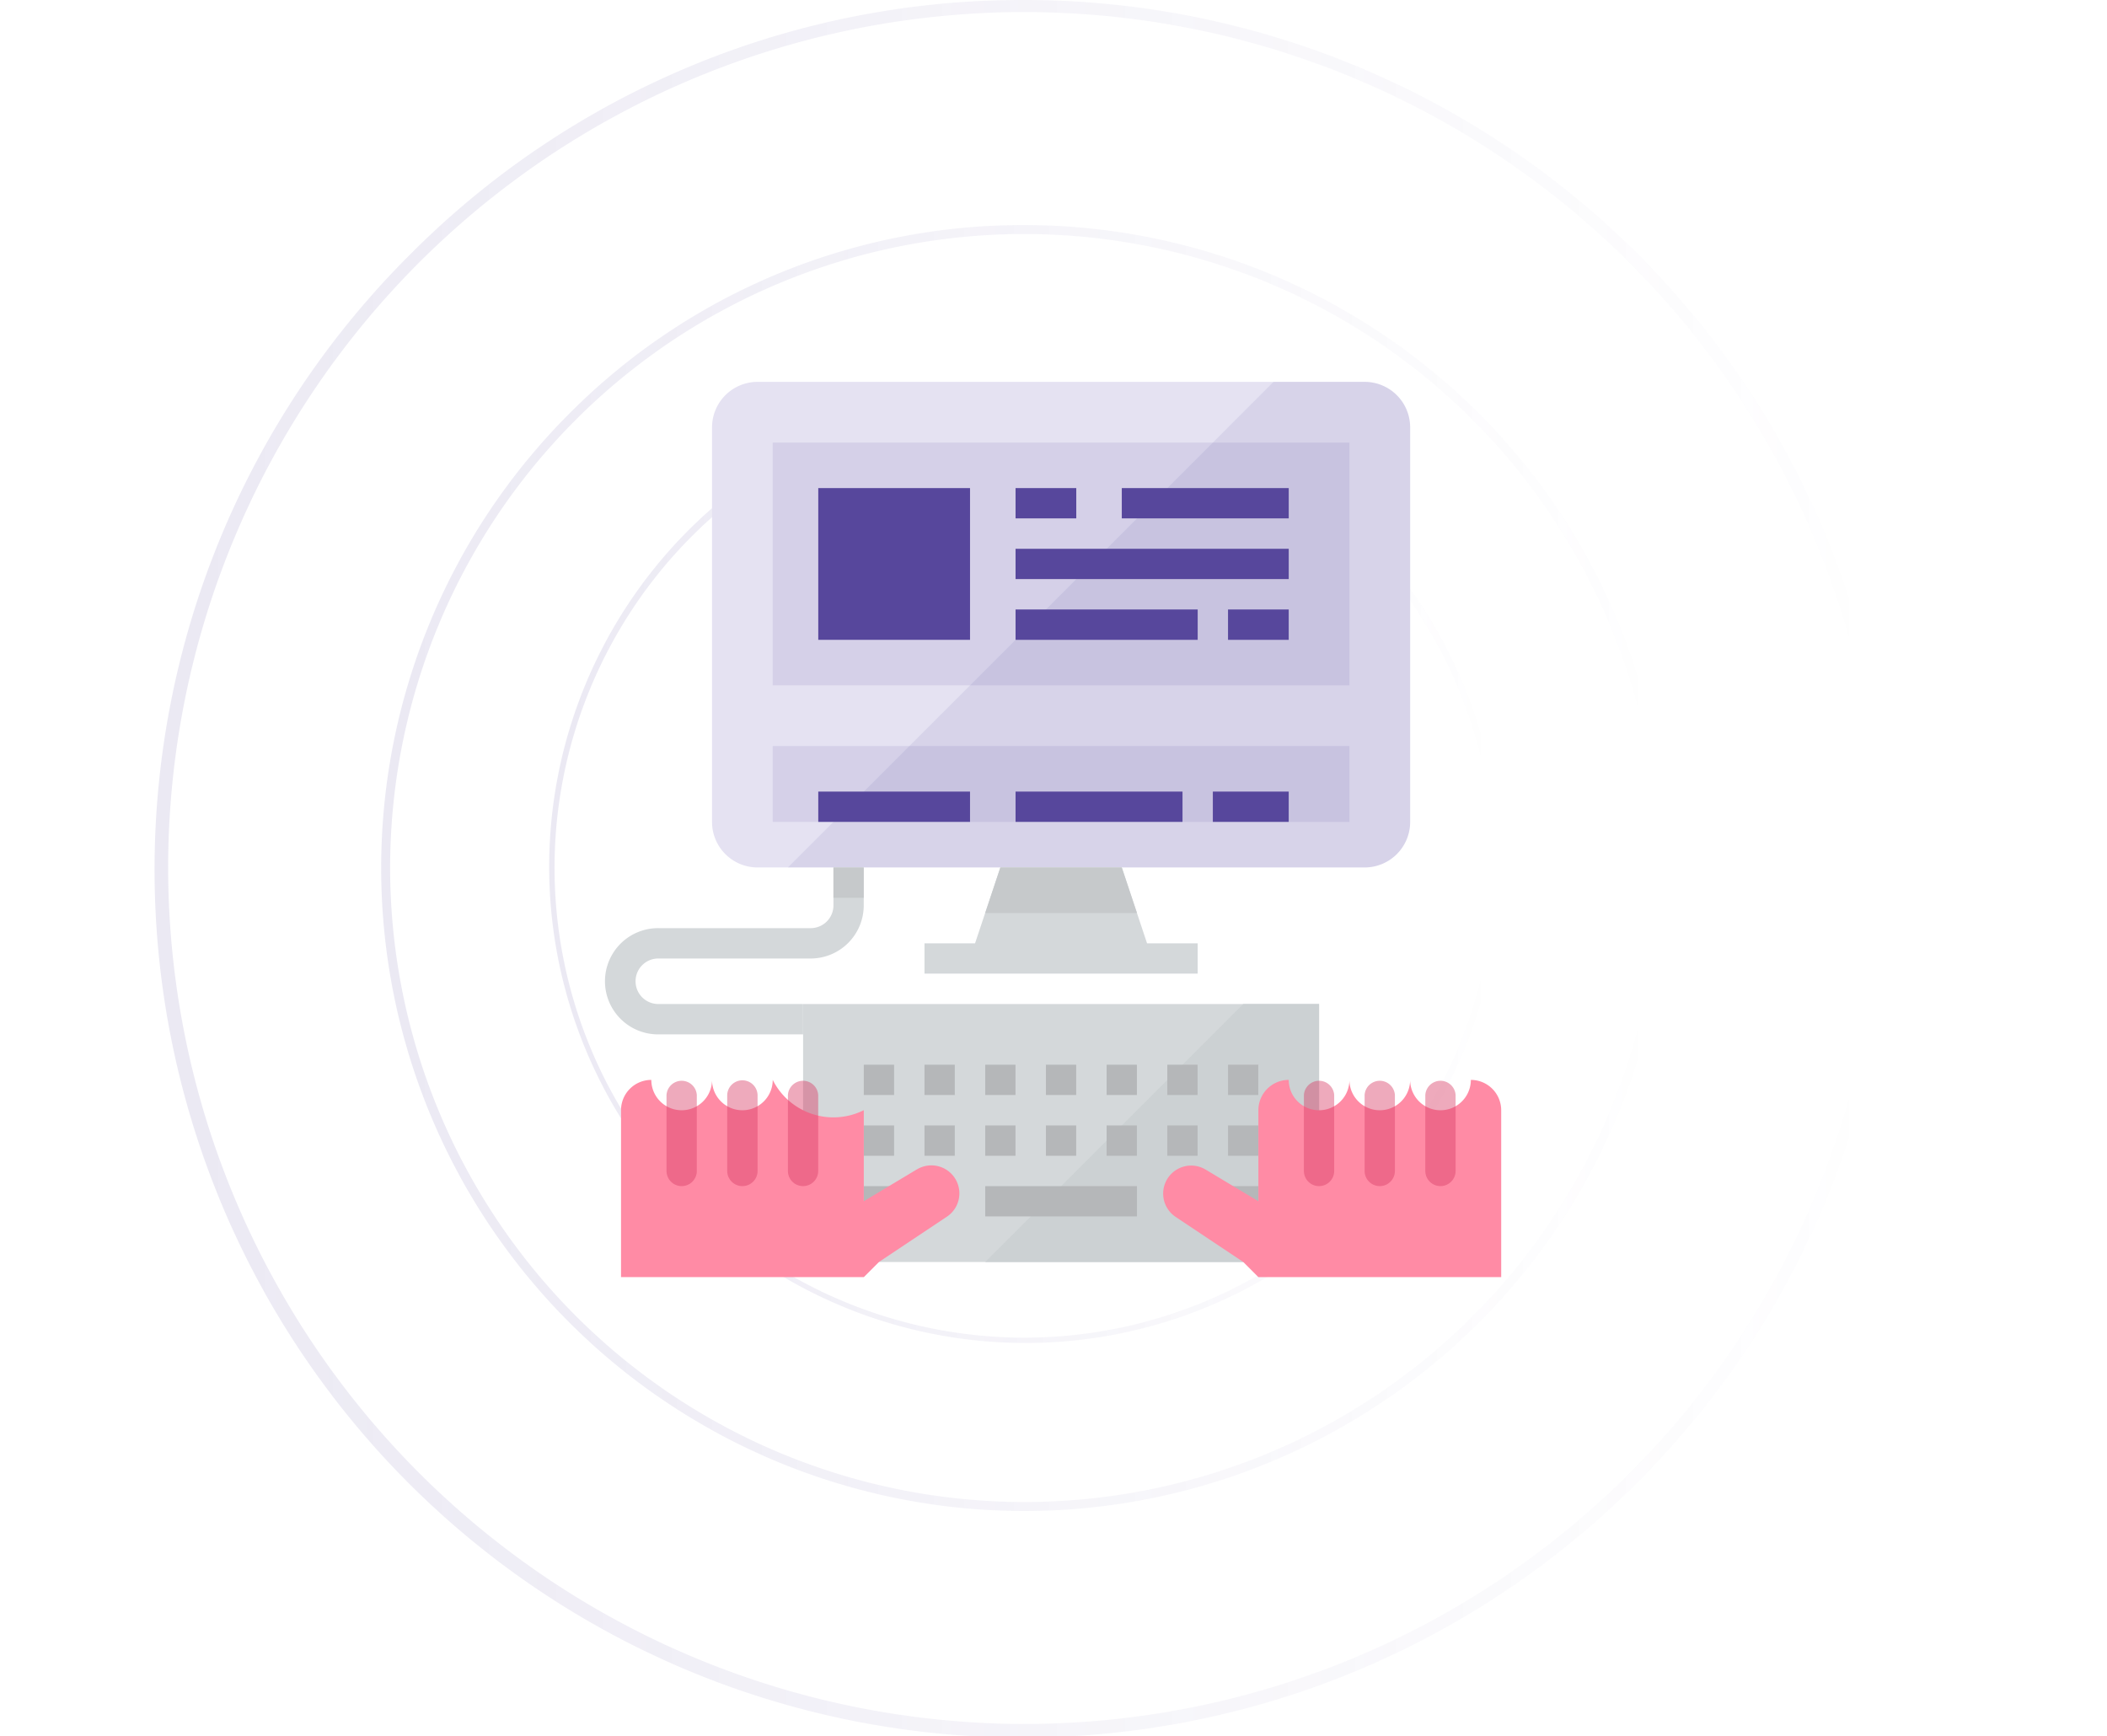 <?xml version="1.0" encoding="UTF-8"?> <svg xmlns="http://www.w3.org/2000/svg" xmlns:xlink="http://www.w3.org/1999/xlink" width="160" height="131.844" viewBox="0 0 160 131.844"><defs><linearGradient id="linear-gradient" y1="0.5" x2="1" y2="0.5" gradientUnits="objectBoundingBox"><stop offset="0" stop-color="#57479c" stop-opacity="0"></stop><stop offset="1" stop-color="#57479c"></stop></linearGradient></defs><g id="Agrupar_668" data-name="Agrupar 668" transform="translate(-385.5 -1276.5)"><rect id="Retângulo_197" data-name="Retângulo 197" width="160" height="118" transform="translate(385.5 1280)" fill="#57479c" opacity="0"></rect><g id="Agrupar_657" data-name="Agrupar 657" transform="translate(529.196 1408.344) rotate(180)" opacity="0.401"><g id="Agrupar_467" data-name="Agrupar 467" transform="translate(0)" opacity="0.3"><path id="Caminho_811" data-name="Caminho 811" d="M65.921,131.844A65.922,65.922,0,0,1,19.308,19.308a65.922,65.922,0,1,1,93.228,93.227A65.49,65.49,0,0,1,65.921,131.844Zm0-130.927a65.005,65.005,0,1,0,65.006,65A65.079,65.079,0,0,0,65.921.917Z" transform="translate(0)" fill="url(#linear-gradient)"></path></g><g id="Agrupar_468" data-name="Agrupar 468" transform="translate(17.094 17.094)" opacity="0.3"><path id="Caminho_812" data-name="Caminho 812" d="M48.828,97.656A48.828,48.828,0,0,1,14.3,14.3,48.828,48.828,0,0,1,83.355,83.354,48.509,48.509,0,0,1,48.828,97.656Zm0-96.977A48.149,48.149,0,1,0,96.977,48.828,48.2,48.2,0,0,0,48.828.679Z" fill="url(#linear-gradient)"></path></g><g id="Agrupar_469" data-name="Agrupar 469" transform="translate(29.755 29.755)" opacity="0.3"><path id="Caminho_813" data-name="Caminho 813" d="M36.166,72.334a36.167,36.167,0,0,1-25.573-61.74A36.167,36.167,0,0,1,61.741,61.741,35.931,35.931,0,0,1,36.166,72.334ZM36.166.5A35.664,35.664,0,1,0,71.831,36.167,35.7,35.7,0,0,0,36.166.5Z" fill="url(#linear-gradient)"></path></g></g><g id="Agrupar_653" data-name="Agrupar 653" transform="translate(-3565.497 -2759.499)"><path id="Caminho_1536" data-name="Caminho 1536" d="M4101,4393h39.183v19.591H4101Z" transform="translate(-89.018 -280.75)" fill="#d4d8da"></path><path id="Caminho_1537" data-name="Caminho 1537" d="M4197,4412.59h25.354V4393h-5.762Z" transform="translate(-171.189 -280.75)" fill="#ccd1d3"></path><g id="Agrupar_651" data-name="Agrupar 651" transform="translate(4016.591 4116.858)"><path id="Caminho_1538" data-name="Caminho 1538" d="M4229,4425h2.3v2.3H4229Z" transform="translate(-4215.171 -4424.999)" fill="#b5b7b9"></path><path id="Caminho_1539" data-name="Caminho 1539" d="M4197,4425h2.3v2.3H4197Z" transform="translate(-4187.78 -4424.999)" fill="#b5b7b9"></path><path id="Caminho_1540" data-name="Caminho 1540" d="M4165,4425h2.3v2.3H4165Z" transform="translate(-4160.39 -4424.999)" fill="#b5b7b9"></path><path id="Caminho_1541" data-name="Caminho 1541" d="M4133,4425h2.3v2.3H4133Z" transform="translate(-4133 -4424.999)" fill="#b5b7b9"></path><path id="Caminho_1542" data-name="Caminho 1542" d="M4325,4425h2.3v2.3H4325Z" transform="translate(-4297.341 -4424.999)" fill="#b5b7b9"></path><path id="Caminho_1543" data-name="Caminho 1543" d="M4293,4425h2.3v2.3H4293Z" transform="translate(-4269.952 -4424.999)" fill="#b5b7b9"></path><path id="Caminho_1544" data-name="Caminho 1544" d="M4261,4425h2.3v2.3H4261Z" transform="translate(-4242.561 -4424.999)" fill="#b5b7b9"></path><path id="Caminho_1545" data-name="Caminho 1545" d="M4229,4457h2.3v2.305H4229Z" transform="translate(-4215.171 -4452.389)" fill="#b5b7b9"></path><path id="Caminho_1546" data-name="Caminho 1546" d="M4197,4457h2.3v2.305H4197Z" transform="translate(-4187.78 -4452.389)" fill="#b5b7b9"></path><path id="Caminho_1547" data-name="Caminho 1547" d="M4165,4457h2.3v2.305H4165Z" transform="translate(-4160.39 -4452.389)" fill="#b5b7b9"></path><path id="Caminho_1548" data-name="Caminho 1548" d="M4133,4457h2.3v2.305H4133Z" transform="translate(-4133 -4452.389)" fill="#b5b7b9"></path><path id="Caminho_1549" data-name="Caminho 1549" d="M4325,4457h2.3v2.305H4325Z" transform="translate(-4297.341 -4452.389)" fill="#b5b7b9"></path><path id="Caminho_1550" data-name="Caminho 1550" d="M4293,4457h2.3v2.305H4293Z" transform="translate(-4269.952 -4452.389)" fill="#b5b7b9"></path><path id="Caminho_1551" data-name="Caminho 1551" d="M4261,4457h2.3v2.305H4261Z" transform="translate(-4242.561 -4452.389)" fill="#b5b7b9"></path><path id="Caminho_1552" data-name="Caminho 1552" d="M4133,4489h2.3v2.3H4133Z" transform="translate(-4133 -4479.779)" fill="#b5b7b9"></path><path id="Caminho_1553" data-name="Caminho 1553" d="M4325,4489h2.3v2.3H4325Z" transform="translate(-4297.341 -4479.779)" fill="#b5b7b9"></path><path id="Caminho_1554" data-name="Caminho 1554" d="M4197,4489h11.524v2.3H4197Z" transform="translate(-4187.78 -4479.779)" fill="#b5b7b9"></path></g><path id="Caminho_1555" data-name="Caminho 1555" d="M4027.462,4439.8l-4.023,2.415V4435.3a5.154,5.154,0,0,1-6.915-2.3,2.3,2.3,0,0,1-4.61,0,2.3,2.3,0,0,1-4.61,0,2.3,2.3,0,0,0-2.3,2.3v12.677h18.439l1.152-1.152,5.145-3.43a2.127,2.127,0,0,0-2.273-3.595Z" transform="translate(-6.848 -314.988)" fill="#ff8ba5"></path><path id="Caminho_1556" data-name="Caminho 1556" d="M4314.122,4433a2.3,2.3,0,0,1-4.61,0,2.3,2.3,0,0,1-4.61,0,2.3,2.3,0,0,1-4.609,0,2.305,2.305,0,0,0-2.305,2.3v6.915l-4.023-2.415a2.128,2.128,0,0,0-2.274,3.595l5.145,3.43,1.152,1.152h18.439V4435.3A2.305,2.305,0,0,0,4314.122,4433Z" transform="translate(-251.433 -314.988)" fill="#ff8ba5"></path><path id="Caminho_1557" data-name="Caminho 1557" d="M4056.457,4065h46.1a3.457,3.457,0,0,1,3.457,3.457v29.963a3.458,3.458,0,0,1-3.457,3.458h-46.1a3.458,3.458,0,0,1-3.457-3.458v-29.963A3.457,3.457,0,0,1,4056.457,4065Z" transform="translate(-47.933)" fill="#e5e2f2"></path><path id="Caminho_1558" data-name="Caminho 1558" d="M4136.792,4065h-6.915L4093,4101.877h43.792a3.458,3.458,0,0,0,3.458-3.458v-29.963A3.458,3.458,0,0,0,4136.792,4065Z" transform="translate(-82.171)" fill="#57479c" opacity="0.1"></path><path id="Caminho_1559" data-name="Caminho 1559" d="M4085,4097h43.792v18.439H4085Z" transform="translate(-75.323 -27.39)" fill="#57479c" opacity="0.11"></path><path id="Caminho_1560" data-name="Caminho 1560" d="M4109,4121h11.524v11.524H4109Z" transform="translate(-95.866 -47.933)" fill="#57479c"></path><path id="Caminho_1561" data-name="Caminho 1561" d="M4213,4121h4.61v2.3H4213Z" transform="translate(-184.884 -47.933)" fill="#57479c"></path><path id="Caminho_1562" data-name="Caminho 1562" d="M4269,4121h12.677v2.3H4269Z" transform="translate(-232.817 -47.933)" fill="#57479c"></path><path id="Caminho_1563" data-name="Caminho 1563" d="M4213,4153h20.744v2.3H4213Z" transform="translate(-184.884 -75.323)" fill="#57479c"></path><path id="Caminho_1564" data-name="Caminho 1564" d="M4213,4185h13.83v2.305H4213Z" transform="translate(-184.884 -102.714)" fill="#57479c"></path><path id="Caminho_1565" data-name="Caminho 1565" d="M4325,4185h4.609v2.305H4325Z" transform="translate(-280.75 -102.714)" fill="#57479c"></path><path id="Caminho_1566" data-name="Caminho 1566" d="M4085,4257h43.792v5.762H4085Z" transform="translate(-75.323 -164.342)" fill="#57479c" opacity="0.11"></path><path id="Caminho_1567" data-name="Caminho 1567" d="M4181.9,4326.761l-1.921-5.762h-9.219l-1.921,5.762H4165v2.3h20.744v-2.3Z" transform="translate(-143.799 -219.122)" fill="#d4d8da"></path><path id="Caminho_1568" data-name="Caminho 1568" d="M4011.982,4333.676h-10.948a4.034,4.034,0,1,1,0-8.067h11.524a1.729,1.729,0,0,0,1.729-1.729V4321h2.3v2.881a4.033,4.033,0,0,1-4.033,4.033h-11.524a1.729,1.729,0,1,0,0,3.457h10.948Z" transform="translate(0 -219.122)" fill="#d4d8da"></path><path id="Caminho_1569" data-name="Caminho 1569" d="M4109,4283.3V4281h11.524v2.3" transform="translate(-95.866 -184.884)" fill="#57479c"></path><path id="Caminho_1570" data-name="Caminho 1570" d="M4213,4281h12.677v2.3H4213Z" transform="translate(-184.884 -184.884)" fill="#57479c"></path><path id="Caminho_1571" data-name="Caminho 1571" d="M4317,4281h5.762v2.3H4317Z" transform="translate(-273.903 -184.884)" fill="#57479c"></path><g id="Agrupar_652" data-name="Agrupar 652" transform="translate(4001.61 4118.011)" opacity="0.44"><path id="Caminho_1572" data-name="Caminho 1572" d="M4030.153,4441.066a1.153,1.153,0,0,1-1.152-1.153v-5.762a1.152,1.152,0,0,1,2.3,0v5.762A1.153,1.153,0,0,1,4030.153,4441.066Z" transform="translate(-4029 -4432.999)" fill="#d83d66"></path><path id="Caminho_1573" data-name="Caminho 1573" d="M4062.153,4441.066a1.153,1.153,0,0,1-1.153-1.153v-5.762a1.153,1.153,0,0,1,2.305,0v5.762A1.153,1.153,0,0,1,4062.153,4441.066Z" transform="translate(-4056.39 -4432.999)" fill="#d83d66"></path><path id="Caminho_1574" data-name="Caminho 1574" d="M4094.152,4441.066a1.153,1.153,0,0,1-1.152-1.153v-5.762a1.152,1.152,0,0,1,2.3,0v5.762A1.153,1.153,0,0,1,4094.152,4441.066Z" transform="translate(-4083.781 -4432.999)" fill="#d83d66"></path><path id="Caminho_1575" data-name="Caminho 1575" d="M4366.152,4441.066a1.153,1.153,0,0,1-1.152-1.153v-5.762a1.152,1.152,0,0,1,2.3,0v5.762A1.153,1.153,0,0,1,4366.152,4441.066Z" transform="translate(-4316.598 -4432.999)" fill="#d83d66"></path><path id="Caminho_1576" data-name="Caminho 1576" d="M4398.152,4441.066a1.153,1.153,0,0,1-1.152-1.153v-5.762a1.152,1.152,0,0,1,2.3,0v5.762A1.153,1.153,0,0,1,4398.152,4441.066Z" transform="translate(-4343.988 -4432.999)" fill="#d83d66"></path><path id="Caminho_1577" data-name="Caminho 1577" d="M4430.152,4441.066a1.153,1.153,0,0,1-1.152-1.153v-5.762a1.152,1.152,0,0,1,2.3,0v5.762A1.153,1.153,0,0,1,4430.152,4441.066Z" transform="translate(-4371.378 -4432.999)" fill="#d83d66"></path></g><path id="Caminho_1578" data-name="Caminho 1578" d="M4208.524,4324.457l-1.152-3.458h-9.22l-1.152,3.458Z" transform="translate(-171.189 -219.122)" fill="#c6c9cb"></path><path id="Caminho_1579" data-name="Caminho 1579" d="M4117,4321h2.3v2.305H4117Z" transform="translate(-102.714 -219.122)" fill="#c6c9cb"></path></g></g></svg> 